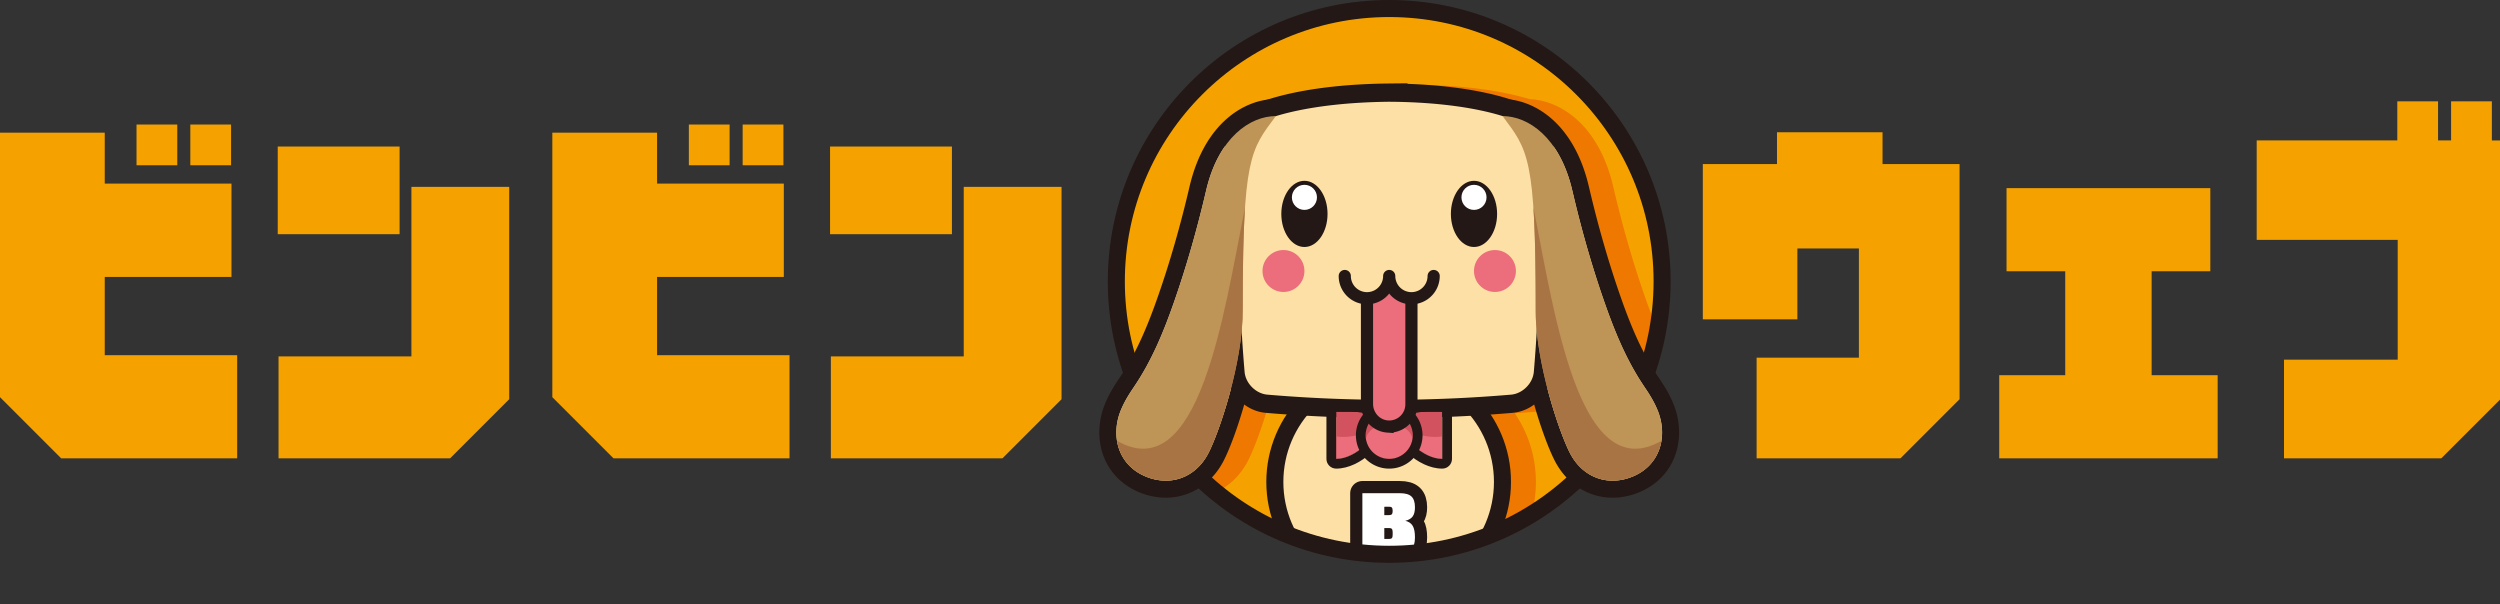 <svg id="_集モード" xmlns="http://www.w3.org/2000/svg" viewBox="0 0 289.213 69.905"><rect x="0" y="0" width="289.213" height="69.905" fill="#333333" stroke="none"/><defs><clipPath id="clippath"><circle class="cls-1" cx="160.711" cy="32.555" r="31.569"/></clipPath><clipPath id="clippath-1"><circle class="cls-1" cx="160.711" cy="32.555" r="31.569"/></clipPath><style>.cls-1{fill:none}.cls-5{fill:#ecd99b}.cls-6{fill:#ec6d7b}.cls-8{fill:#fff}.cls-9{fill:#f5a200}.cls-11,.cls-12{fill:#fde0a5}.cls-14{fill:#a97443}.cls-15{fill:#be9457}.cls-16{fill:#d3525f}.cls-17{fill:#231815}.cls-12{stroke:#231815;stroke-width:1.409px;stroke-linecap:round;stroke-linejoin:round}</style></defs><circle class="cls-9" cx="160.711" cy="32.555" r="31.569"/><g style="clip-path:url(#clippath)"><path d="M196.434 46.792c-.384-.962-.906-1.905-1.694-3.057-2.08-3.039-3.412-6.455-4.442-9.396-1.387-3.962-2.62-8.244-3.665-12.725-1.695-7.276-6.198-9.995-9.677-10.149-3.528-1.059-8.128-1.633-13.416-1.665h-.032c-5.268.055-9.854.628-13.376 1.665-3.484.138-8.008 2.851-9.709 10.149-1.044 4.481-2.277 8.763-3.665 12.725-1.03 2.941-2.362 6.357-4.44 9.396-.79 1.152-1.312 2.095-1.695 3.057-1 2.507-.802 5.242.529 7.317.79 1.232 1.954 2.2 3.368 2.802a8.054 8.054 0 0 0 3.163.665c2.736 0 5.199-1.523 6.587-4.073.745-1.37 1.742-4.073 2.533-6.848a4.774 4.774 0 0 0 2.45.964c.853.072 1.708.136 2.564.195a14.072 14.072 0 0 0-2.442 7.938c0 7.804 6.35 14.153 14.153 14.153s14.153-6.349 14.153-14.153c0-2.94-.901-5.672-2.441-7.938.854-.059 1.707-.123 2.558-.195.9-.079 1.747-.43 2.456-.965.79 2.775 1.788 5.48 2.533 6.849 1.388 2.55 3.85 4.073 6.587 4.073 1.06 0 2.124-.224 3.163-.665 1.413-.601 2.578-1.57 3.368-2.802 1.33-2.075 1.528-4.81.529-7.317Z" style="fill:#ee7800"/></g><g style="clip-path:url(#clippath-1)"><path class="cls-11" d="M160.647 68.92c-7.26 0-13.167-5.907-13.167-13.168s5.908-13.166 13.167-13.166 13.167 5.906 13.167 13.166-5.907 13.167-13.167 13.167Z"/><path class="cls-17" d="M160.647 43.571c6.728 0 12.181 5.454 12.181 12.181s-5.453 12.181-12.18 12.181-12.182-5.453-12.182-12.18 5.454-12.182 12.181-12.182m0-1.972c-7.804 0-14.153 6.35-14.153 14.153s6.35 14.153 14.153 14.153S174.8 63.556 174.8 55.752 168.451 41.6 160.647 41.6Z"/><g><path d="M157.606 63.919v-6.863h4.341c.625 0 1.071.127 1.34.382s.402.67.402 1.248c0 .46-.086.81-.258 1.053s-.458.412-.856.511c.396.094.68.288.854.582s.26.735.26 1.32c0 .65-.13 1.107-.39 1.37s-.71.397-1.352.397h-4.341Zm2.537-5.299v.97h.58c.14 0 .24-.036.298-.107s.09-.196.09-.372c0-.184-.03-.312-.087-.384s-.159-.107-.302-.107h-.579Zm0 3.727h.58c.145 0 .246-.035.303-.106s.084-.198.084-.385v-.277c0-.182-.029-.309-.086-.382s-.159-.11-.302-.11h-.579v1.26Z" style="stroke-width:2.817px;stroke-linejoin:round;stroke:#231815;fill:none"/><path class="cls-8" d="M157.606 63.919v-6.863h4.341c.625 0 1.071.127 1.34.382s.402.67.402 1.248c0 .46-.086.81-.258 1.053s-.458.412-.856.511c.396.094.68.288.854.582s.26.735.26 1.32c0 .65-.13 1.107-.39 1.37s-.71.397-1.352.397h-4.341Zm2.537-5.299v.97h.58c.14 0 .24-.036.298-.107s.09-.196.09-.372c0-.184-.03-.312-.087-.384s-.159-.107-.302-.107h-.579Zm0 3.727h.58c.145 0 .246-.035.303-.106s.084-.198.084-.385v-.277c0-.182-.029-.309-.086-.382s-.159-.11-.302-.11h-.579v1.26Z"/></g></g><circle class="cls-1" cx="160.711" cy="32.555" r="31.569"/><circle cx="160.711" cy="32.555" r="31.569" style="stroke-width:1.972px;stroke-miterlimit:10;stroke:#231815;fill:none"/><path class="cls-5" d="M186.557 56.59c-2.37 0-4.508-1.33-5.721-3.558-1.173-2.155-4.23-10.737-4.164-17.297 0-16.873-.805-17.946-3.474-21.5l-1.344-1.79h1.972c3.155 0 7.413 2.46 9.03 9.393 1.051 4.513 2.294 8.829 3.695 12.827 1.05 3 2.413 6.491 4.557 9.626.746 1.09 1.237 1.973 1.593 2.866.882 2.212.716 4.612-.443 6.42-.683 1.063-1.694 1.903-2.925 2.426-.915.39-1.85.587-2.776.587Z"/><path class="cls-17" d="M173.826 13.43c2.944 0 6.624 2.43 8.07 8.631 1.017 4.367 2.242 8.697 3.724 12.93 1.217 3.477 2.593 6.814 4.675 9.857.577.844 1.11 1.722 1.49 2.674.765 1.92.643 3.961-.358 5.522-.555.867-1.382 1.585-2.48 2.052a6.104 6.104 0 0 1-2.39.508c-1.997 0-3.791-1.089-4.855-3.044-1.23-2.261-4.106-10.638-4.044-16.816 0-17.533-.885-18.383-3.832-22.314m0-1.972h-3.944l2.366 3.155.161.215c2.583 3.439 3.277 4.363 3.277 20.916-.063 6.274 2.797 15.026 4.284 17.759 1.388 2.55 3.85 4.073 6.586 4.073 1.061 0 2.125-.224 3.164-.665 1.413-.602 2.578-1.57 3.367-2.802 1.331-2.075 1.529-4.81.53-7.317-.384-.962-.906-1.905-1.695-3.057-2.078-3.039-3.411-6.455-4.441-9.396-1.388-3.962-2.62-8.244-3.665-12.725-1.747-7.496-6.474-10.156-9.99-10.156Z"/><path class="cls-5" d="M134.866 56.59a7.067 7.067 0 0 1-2.777-.587c-1.231-.523-2.242-1.363-2.924-2.427-1.16-1.807-1.325-4.207-.443-6.419.355-.89.845-1.774 1.591-2.865 2.144-3.133 3.508-6.625 4.559-9.627 1.398-3.994 2.641-8.31 3.694-12.827 1.616-6.934 5.874-9.394 9.03-9.394h1.972l-1.343 1.793c-2.67 3.553-3.475 4.626-3.475 21.507.066 6.55-2.99 15.132-4.164 17.288-1.23 2.261-3.316 3.558-5.72 3.558Z"/><path class="cls-17" d="M147.596 13.43c-2.947 3.93-3.832 4.78-3.832 22.314.062 6.178-2.813 14.555-4.044 16.816-1.064 1.955-2.858 3.044-4.854 3.044a6.103 6.103 0 0 1-2.392-.508c-1.097-.467-1.924-1.185-2.48-2.052-1-1.56-1.121-3.603-.357-5.522.38-.952.914-1.83 1.49-2.674 2.082-3.043 3.458-6.38 4.675-9.857 1.483-4.233 2.707-8.563 3.725-12.93 1.445-6.2 5.125-8.631 8.07-8.631m3.943-1.972h-3.944c-3.516 0-8.243 2.66-9.99 10.156-1.044 4.481-2.277 8.763-3.665 12.725-1.03 2.941-2.362 6.357-4.441 9.396-.788 1.152-1.31 2.095-1.694 3.057-1 2.507-.802 5.242.529 7.317.79 1.232 1.954 2.2 3.368 2.802a8.054 8.054 0 0 0 3.163.665c2.736 0 5.198-1.523 6.586-4.073 1.488-2.733 4.348-11.485 4.284-17.778 0-16.534.694-17.458 3.277-20.897l.161-.215 2.366-3.155Z"/><path d="M160.711 11.772c9.813.06 14.07 2.028 14.214 2.028l.004-.001c1.335.106 2.521 1.282 2.626 2.605a163.61 163.61 0 0 1-.115 26.625c-.117 1.324-1.303 2.51-2.627 2.625a166.432 166.432 0 0 1-28.204 0c-1.323-.116-2.51-1.301-2.627-2.625-.762-8.875-.8-17.75-.115-26.625.105-1.323 1.292-2.499 2.626-2.605l.004.001c.146 0 4.401-1.926 14.214-2.028Z" style="stroke-miterlimit:10;stroke:#231815;stroke-width:4.226px;fill:#231815"/><path class="cls-11" d="M160.711 11.772c9.813.06 14.07 2.028 14.214 2.028l.004-.001c1.335.106 2.521 1.282 2.626 2.605a163.61 163.61 0 0 1-.115 26.625c-.117 1.324-1.303 2.51-2.627 2.625a166.432 166.432 0 0 1-28.204 0c-1.323-.116-2.51-1.301-2.627-2.625-.762-8.875-.8-17.75-.115-26.625.105-1.323 1.292-2.499 2.626-2.605l.004.001c.146 0 4.401-1.926 14.214-2.028"/><circle class="cls-6" cx="148.478" cy="31.351" r="2.425"/><ellipse class="cls-17" cx="150.903" cy="24.746" rx="2.674" ry="3.828"/><circle class="cls-8" cx="150.903" cy="22.832" r="1.451"/><ellipse class="cls-17" cx="170.519" cy="24.746" rx="2.674" ry="3.828"/><circle class="cls-8" cx="170.519" cy="22.832" r="1.451"/><circle class="cls-6" cx="172.944" cy="31.351" r="2.425"/><path class="cls-15" d="M191.427 53.044c-.555.867-1.382 1.585-2.48 2.052-2.879 1.225-5.767.18-7.245-2.536-1.23-2.261-4.106-10.638-4.044-16.816 0-17.533-.885-18.383-3.832-22.314 2.944 0 6.625 2.43 8.07 8.631 1.017 4.367 2.242 8.697 3.724 12.93 1.217 3.477 2.593 6.814 4.675 9.857.577.844 1.11 1.722 1.49 2.674.765 1.92.643 3.961-.358 5.522Z"/><path class="cls-14" d="M177.392 24.003c2.463 12.34 5.283 32.403 14.807 27.002a5.385 5.385 0 0 1-.772 2.04c-.555.866-1.382 1.584-2.48 2.051-2.879 1.225-5.767.18-7.245-2.536-1.23-2.261-4.106-10.638-4.044-16.816 0-5.217-.078-8.957-.266-11.74Z"/><path class="cls-15" d="M129.995 53.044c.555.867 1.382 1.585 2.48 2.052 2.88 1.225 5.767.18 7.245-2.536 1.231-2.261 4.106-10.638 4.044-16.816 0-17.533.885-18.383 3.832-22.314-2.944 0-6.624 2.43-8.07 8.631-1.017 4.367-2.241 8.697-3.724 12.93-1.217 3.477-2.593 6.814-4.674 9.857-.577.844-1.111 1.722-1.49 2.674-.766 1.92-.644 3.961.357 5.522Z"/><path class="cls-14" d="M144.03 24.003c-2.462 12.34-5.283 32.403-14.807 27.002.12.73.376 1.422.772 2.04.555.866 1.382 1.584 2.48 2.051 2.88 1.225 5.767.18 7.245-2.536 1.231-2.261 4.106-10.638 4.044-16.816 0-5.217.079-8.957.266-11.74Z"/><path class="cls-16" d="M154.575 47.632c2.26 0 4.772-.143 4.772 1.363s-2.513 4.091-4.772 4.091v-5.454Z"/><path class="cls-6" d="M159.348 49.003c-.007 1.507-2.516 4.083-4.773 4.083v-2.599c1.878.28 4.147-.481 4.773-1.484Z"/><path class="cls-16" d="M166.847 47.632c-2.259 0-4.772-.143-4.772 1.363 0 1.507 2.513 4.091 4.772 4.091v-5.454Z"/><path class="cls-6" d="M162.075 49.003c.007 1.507 2.515 4.083 4.772 4.083v-2.599c-1.878.28-4.147-.481-4.772-1.484Z"/><path class="cls-17" d="M155.662 47.628c1.909 0 3.685.101 3.685 1.367 0 1.507-2.513 4.091-4.772 4.091v-5.454c.36 0 .726-.004 1.087-.004m0-1.127-.55.002-.537.002c-.622 0-1.127.504-1.127 1.127v5.454c0 .622.505 1.127 1.127 1.127 2.848 0 5.9-3.062 5.9-5.218 0-2.494-3.131-2.494-4.813-2.494ZM165.76 47.628c.362 0 .728.004 1.087.004v5.454c-2.259 0-4.772-2.584-4.772-4.09 0-1.267 1.777-1.368 3.685-1.368m0-1.127c-1.682 0-4.812 0-4.812 2.494 0 2.156 3.051 5.218 5.9 5.218.622 0 1.126-.505 1.126-1.127v-5.454c0-.623-.504-1.127-1.127-1.127l-.536-.002-.55-.002Z"/><circle class="cls-16" cx="160.711" cy="50.359" r="2.727"/><ellipse cx="160.711" cy="51.048" rx="2.727" ry="2.038" style="fill:#cf5351"/><path class="cls-6" d="M163.407 50.778a2.731 2.731 0 0 1-2.57 2.305 2.73 2.73 0 0 1-2.823-2.306c.177-.997 1.317-1.767 2.697-1.767s2.52.77 2.696 1.768Z"/><path class="cls-17" d="M160.711 47.632a2.727 2.727 0 1 1 0 5.454 2.727 2.727 0 0 1 0-5.454m0-1.127c-2.125 0-3.854 1.729-3.854 3.854s1.729 3.854 3.854 3.854 3.854-1.729 3.854-3.854-1.729-3.854-3.854-3.854Z"/><path d="M163.282 35.752v-2.57h-5.142v13.544c0 1.355 1.028 2.517 2.38 2.615a2.571 2.571 0 0 0 2.762-2.564V35.752" style="stroke-width:1.409px;stroke-miterlimit:10;stroke:#231815;fill:#ec6d7b"/><path class="cls-12" d="M155.57 31.93a2.57 2.57 0 0 0 5.141 0M160.711 31.93a2.57 2.57 0 0 0 5.142 0"/><g><path class="cls-9" d="M27.439 41.091V53.02H7.072L0 45.948V15.35h12.117v5.893h14.662V32.04H12.117v9.052h15.322Zm-6.93-26.684h-4.715v4.714h4.715v-4.714Zm6.223 0h-4.715v4.714h4.715v-4.714ZM32.13 27.09V16.951h14.097V27.09H32.13Zm19.943 25.93H32.224V41.233h15.37V21.62h11.315v24.563l-6.836 6.837ZM91.336 41.091V53.02H70.969l-7.072-7.072V15.35h12.117v5.893h14.662V32.04H76.014v9.052h15.322Zm-6.93-26.684H79.69v4.714h4.715v-4.714Zm6.223 0h-4.715v4.714h4.715v-4.714ZM96.027 27.09V16.951h14.097V27.09H96.027Zm19.943 25.93H96.12V41.233h15.37V21.62h11.315v24.563l-6.836 6.837Z"/></g><g><path class="cls-9" d="M219.856 53.02h-16.642V41.374h11.833V28.74h-7.118v8.203H196.99V18.98h8.581v-3.677h12.211v3.677h8.91v27.203l-6.836 6.837ZM256.55 53.02h-25.27v-9.618h7.637V31.379h-6.79v-9.617h23.574v9.617h-6.789v12.023h7.638v9.618ZM282.047 16.245h1.509V11.72h4.714v4.526h.943v29.986l-6.79 6.789h-18.198V41.61h13.154V27.75h-16.313V16.244h16.266V11.72h4.715v4.526Z"/></g></svg>